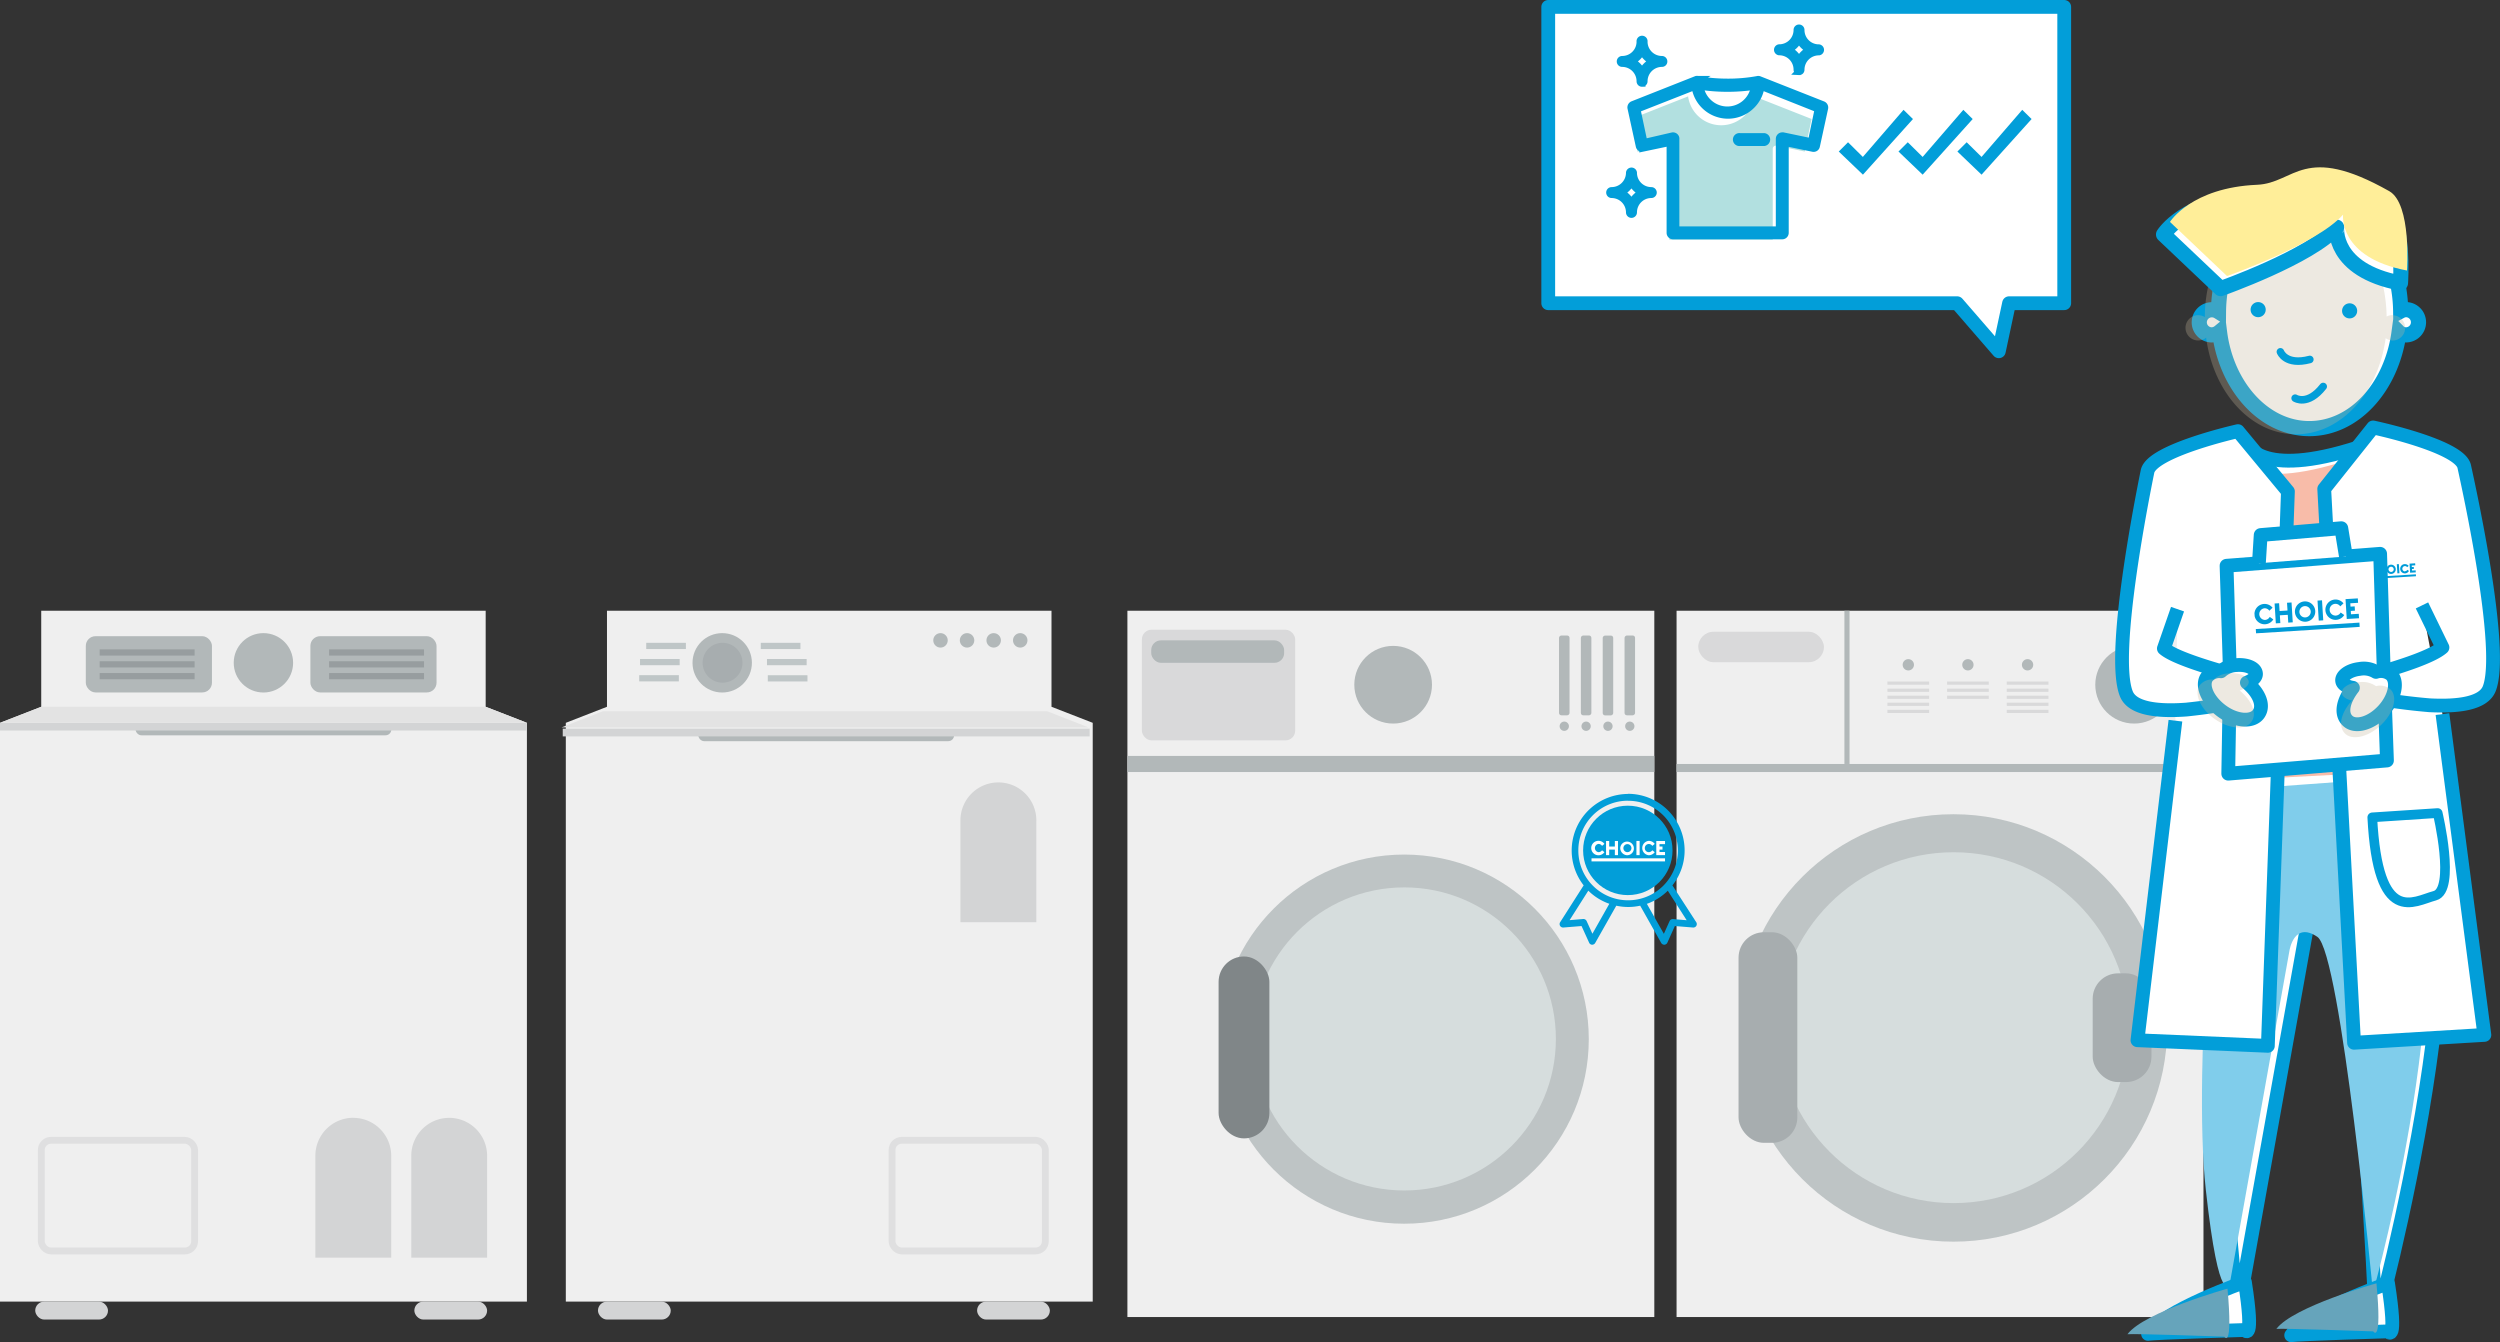<?xml version="1.0" encoding="UTF-8"?> <svg xmlns="http://www.w3.org/2000/svg" xmlns:xlink="http://www.w3.org/1999/xlink" viewBox="0 0 366.24 196.65"><rect x="0" y="0" width="366.24" height="196.65" fill="#333333" stroke="none"/><defs><style>.cls-1,.cls-11,.cls-25{fill:none;}.cls-2{isolation:isolate;}.cls-21,.cls-23,.cls-26,.cls-3,.cls-32{fill:#fff;}.cls-17,.cls-21,.cls-23,.cls-25,.cls-26,.cls-3{stroke:#029ed9;}.cls-23,.cls-25,.cls-26,.cls-3{stroke-linejoin:round;}.cls-3{stroke-width:2.02px;}.cls-4{fill:#b2e0e0;}.cls-5{fill:#efefef;}.cls-6{fill:#b2b8b9;}.cls-7{fill:#d9d9da;}.cls-8{fill:#bec4c5;}.cls-9{fill:#d6dddd;}.cls-10{fill:#808688;}.cls-11{stroke:#dfdfe0;}.cls-11,.cls-17,.cls-21{stroke-miterlimit:10;}.cls-12{fill:#979d9f;}.cls-13{fill:#d3d4d5;}.cls-14{fill:#e3e3e3;}.cls-15{fill:#a7adaf;}.cls-16{fill:#bfc6c7;}.cls-17,.cls-18{fill:#029ed9;}.cls-19{fill:#80cdeb;}.cls-19,.cls-30{mix-blend-mode:darken;}.cls-20{fill:#f8bca9;}.cls-20,.cls-22,.cls-24{mix-blend-mode:multiply;}.cls-21,.cls-23{stroke-width:2.22px;}.cls-22{fill:#c2b59b;opacity:0.3;}.cls-24{fill:#fe9;}.cls-25{stroke-linecap:round;stroke-width:1.11px;}.cls-26{stroke-width:1.42px;}.cls-27{clip-path:url(#clip-path);}.cls-28{fill:#009bd8;}.cls-29{clip-path:url(#clip-path-3);}.cls-30{fill:#66a4bb;}.cls-31{clip-path:url(#clip-path-5);}</style><clipPath id="clip-path"><rect class="cls-1" x="346.92" y="82.72" width="6.96" height="1.94" transform="translate(-4.51 21.83) rotate(-3.55)"></rect></clipPath><clipPath id="clip-path-3"><rect class="cls-1" x="330.3" y="88.09" width="15.26" height="4.25" transform="translate(-4.93 21.07) rotate(-3.55)"></rect></clipPath><clipPath id="clip-path-5"><rect class="cls-1" x="233.12" y="123.18" width="10.8" height="3.01"></rect></clipPath></defs><g class="cls-2"><g id="Layer_2" data-name="Layer 2"><g id="Layer_1-2" data-name="Layer 1"><polygon class="cls-3" points="302.4 1.01 226.81 1.01 226.81 44.42 286.72 44.42 292.82 51.46 294.32 44.42 302.4 44.42 302.4 1.01"></polygon><path class="cls-4" d="M239.89,22.22l4.15-.87a.44.44,0,0,1,.52.34.31.31,0,0,1,0,.09V35.12H259.7V21.78a.45.45,0,0,1,.45-.44l.13,0,4.11.86,1-4.77L257,14.12a4.81,4.81,0,0,1-1.4,2.8,4.89,4.89,0,0,1-8.3-2.8l-8.43,3.33Z"></path><rect class="cls-5" x="165.16" y="89.47" width="77.19" height="103.47"></rect><rect class="cls-6" x="165.16" y="110.74" width="77.19" height="2.36"></rect><circle class="cls-6" cx="204.09" cy="100.31" r="5.69"></circle><rect class="cls-7" x="167.28" y="92.25" width="22.46" height="16.21" rx="1.42"></rect><rect class="cls-6" x="168.65" y="93.81" width="19.47" height="3.29" rx="1.42"></rect><rect class="cls-6" x="223.32" y="98.17" width="11.69" height="1.54" rx="0.34" transform="translate(130.22 328.11) rotate(-90)"></rect><path class="cls-6" d="M229.17,105.71a.68.68,0,1,1-.69.68A.68.68,0,0,1,229.17,105.71Z"></path><rect class="cls-6" x="226.52" y="98.17" width="11.69" height="1.54" rx="0.34" transform="translate(133.42 331.31) rotate(-90)"></rect><path class="cls-6" d="M232.36,105.71a.68.68,0,1,1-.68.68A.68.68,0,0,1,232.36,105.71Z"></path><rect class="cls-6" x="229.71" y="98.17" width="11.69" height="1.54" rx="0.34" transform="translate(136.62 334.51) rotate(-90)"></rect><path class="cls-6" d="M235.56,105.71a.68.68,0,1,1-.68.68A.67.67,0,0,1,235.56,105.71Z"></path><rect class="cls-6" x="232.91" y="98.17" width="11.69" height="1.54" rx="0.34" transform="translate(139.82 337.7) rotate(-90)"></rect><path class="cls-6" d="M238.76,105.71a.68.68,0,1,1-.68.68A.67.67,0,0,1,238.76,105.71Z"></path><circle class="cls-8" cx="205.71" cy="152.23" r="27.04"></circle><circle class="cls-9" cx="205.73" cy="152.2" r="22.2"></circle><rect class="cls-10" x="178.52" y="140.12" width="7.44" height="26.65" rx="3.72"></rect><polygon class="cls-5" points="71.15 89.47 6.04 89.47 6.04 103.54 0 105.89 0 190.68 77.19 190.68 77.19 105.89 71.15 103.54 71.15 89.47"></polygon><circle class="cls-6" cx="38.59" cy="97.1" r="4.35"></circle><rect class="cls-11" x="6.05" y="167.05" width="22.46" height="16.21" rx="1.42"></rect><rect class="cls-6" x="19.86" y="105.97" width="37.47" height="1.75" rx="0.85"></rect><rect class="cls-6" x="12.57" y="93.2" width="18.48" height="8.24" rx="1.42"></rect><rect class="cls-6" x="45.47" y="93.2" width="18.48" height="8.24" rx="1.42"></rect><rect class="cls-12" x="14.6" y="95.13" width="13.91" height="0.91"></rect><rect class="cls-12" x="14.6" y="96.87" width="13.91" height="0.91"></rect><rect class="cls-12" x="14.6" y="98.6" width="13.91" height="0.91"></rect><rect class="cls-12" x="48.21" y="95.13" width="13.91" height="0.91"></rect><rect class="cls-12" x="48.21" y="96.87" width="13.91" height="0.91"></rect><rect class="cls-12" x="48.21" y="98.6" width="13.91" height="0.91"></rect><rect class="cls-13" x="5.16" y="190.68" width="10.66" height="2.63" rx="1.32"></rect><rect class="cls-13" x="60.7" y="190.68" width="10.66" height="2.63" rx="1.32"></rect><rect class="cls-13" y="105.89" width="77.19" height="1.13"></rect><path class="cls-13" d="M65.8,163.76h0a5.56,5.56,0,0,1,5.56,5.56v14.92a0,0,0,0,1,0,0H60.25a0,0,0,0,1,0,0V169.31A5.56,5.56,0,0,1,65.8,163.76Z"></path><path class="cls-13" d="M51.75,163.76h0a5.56,5.56,0,0,1,5.56,5.56v14.92a0,0,0,0,1,0,0H46.2a0,0,0,0,1,0,0V169.31a5.56,5.56,0,0,1,5.56-5.56Z"></path><polygon class="cls-14" points="6.04 103.54 71.15 103.54 77.19 105.89 0 105.89 6.04 103.54"></polygon><polygon class="cls-5" points="154.04 89.47 88.92 89.47 88.92 103.54 82.89 105.89 82.89 190.68 160.08 190.68 160.08 105.89 154.04 103.54 154.04 89.47"></polygon><circle class="cls-6" cx="105.8" cy="97.1" r="4.35"></circle><circle class="cls-15" cx="105.85" cy="97.09" r="2.92"></circle><circle class="cls-6" cx="149.46" cy="93.81" r="1.06"></circle><circle class="cls-6" cx="145.57" cy="93.81" r="1.06"></circle><circle class="cls-6" cx="141.67" cy="93.81" r="1.06"></circle><circle class="cls-6" cx="137.78" cy="93.81" r="1.06"></circle><rect class="cls-11" x="130.68" y="167.05" width="22.46" height="16.21" rx="1.42"></rect><rect class="cls-6" x="102.3" y="106.83" width="37.47" height="1.75" rx="0.85"></rect><rect class="cls-16" x="94.67" y="94.17" width="5.81" height="0.91"></rect><rect class="cls-16" x="93.76" y="96.54" width="5.81" height="0.91"></rect><rect class="cls-16" x="93.64" y="98.91" width="5.81" height="0.91"></rect><rect class="cls-16" x="111.45" y="94.17" width="5.81" height="0.91" transform="translate(228.71 189.25) rotate(-180)"></rect><rect class="cls-16" x="112.36" y="96.54" width="5.81" height="0.91" transform="translate(230.53 193.99) rotate(-180)"></rect><rect class="cls-16" x="112.48" y="98.91" width="5.81" height="0.91" transform="translate(230.77 198.74) rotate(-180)"></rect><rect class="cls-13" x="87.6" y="190.68" width="10.66" height="2.63" rx="1.32"></rect><rect class="cls-13" x="143.14" y="190.68" width="10.66" height="2.63" rx="1.32"></rect><rect class="cls-13" x="82.44" y="106.75" width="77.19" height="1.13"></rect><polygon class="cls-14" points="88.3 104.2 153.42 104.2 159.46 106.56 82.27 106.56 88.3 104.2"></polygon><path class="cls-13" d="M146.26,114.62h0a5.56,5.56,0,0,1,5.56,5.56v14.92a0,0,0,0,1,0,0H140.7a0,0,0,0,1,0,0V120.17A5.56,5.56,0,0,1,146.26,114.62Z"></path><rect class="cls-5" x="245.61" y="89.47" width="77.19" height="103.47"></rect><rect class="cls-6" x="245.61" y="111.92" width="77.19" height="1.18"></rect><rect class="cls-6" x="259.35" y="100.32" width="22.45" height="0.75" transform="translate(371.27 -169.88) rotate(90)"></rect><circle class="cls-6" cx="312.64" cy="100.31" r="5.69"></circle><circle class="cls-6" cx="279.56" cy="97.39" r="0.83"></circle><circle class="cls-8" cx="286.17" cy="150.59" r="31.31"></circle><circle class="cls-9" cx="286.2" cy="150.55" r="25.7"></circle><rect class="cls-15" x="254.69" y="136.57" width="8.61" height="30.85" rx="3.72"></rect><rect class="cls-15" x="306.57" y="142.59" width="8.61" height="15.93" rx="3.72"></rect><rect class="cls-7" x="248.79" y="92.55" width="18.41" height="4.46" rx="2.23"></rect><rect class="cls-7" x="276.5" y="99.84" width="6.11" height="0.47"></rect><rect class="cls-7" x="276.5" y="100.88" width="6.11" height="0.47"></rect><rect class="cls-7" x="276.5" y="101.91" width="6.11" height="0.47"></rect><rect class="cls-7" x="276.5" y="102.94" width="6.11" height="0.47"></rect><rect class="cls-7" x="276.5" y="103.98" width="6.11" height="0.47"></rect><circle class="cls-6" cx="288.29" cy="97.39" r="0.83"></circle><rect class="cls-7" x="285.24" y="99.84" width="6.11" height="0.47"></rect><rect class="cls-7" x="285.24" y="100.88" width="6.11" height="0.47"></rect><rect class="cls-7" x="285.24" y="101.91" width="6.11" height="0.47"></rect><circle class="cls-6" cx="297.03" cy="97.39" r="0.83"></circle><rect class="cls-7" x="293.98" y="99.84" width="6.11" height="0.47"></rect><rect class="cls-7" x="293.98" y="100.88" width="6.11" height="0.47"></rect><rect class="cls-7" x="293.98" y="101.91" width="6.11" height="0.47"></rect><rect class="cls-7" x="293.98" y="102.94" width="6.11" height="0.47"></rect><rect class="cls-7" x="293.98" y="103.98" width="6.11" height="0.47"></rect><circle class="cls-10" cx="312.6" cy="100.22" r="2.31"></circle><path class="cls-17" d="M258.44,20a.45.45,0,0,1,0,.89h-3.56a.45.45,0,1,1,0-.89Zm-9.69-8.35a25.55,25.55,0,0,0,4.35.37,23.86,23.86,0,0,0,4.36-.38h0a.4.4,0,0,1,.24,0l9.35,3.69a.46.46,0,0,1,.27.51l-1.21,5.56a.43.43,0,0,1-.52.34l-4.05-.84V34.11a.45.45,0,0,1-.44.45h-16a.45.45,0,0,1-.45-.45V20.88l-4,.84a.43.43,0,0,1-.52-.34l-1.21-5.54a.46.46,0,0,1,.27-.53l9.33-3.69a.48.48,0,0,1,.18,0l.1,0Zm8.32,1a26.53,26.53,0,0,1-4,.3,26.43,26.43,0,0,1-4-.3,3.92,3.92,0,0,0,1.14,2.27,4,4,0,0,0,6.8-2.27Zm-16.22,8.21L245,19.9a.44.44,0,0,1,.52.34.28.28,0,0,1,0,.09V33.67h15.13V20.33a.45.45,0,0,1,.45-.44.25.25,0,0,1,.12,0l4.12.86,1-4.77L258,12.67a4.79,4.79,0,0,1-1.4,2.79,4.89,4.89,0,0,1-6.91,0,4.83,4.83,0,0,1-1.39-2.79L239.82,16Z"></path><path class="cls-17" d="M239,9a3.2,3.2,0,0,1,1.55,1.55A3.24,3.24,0,0,1,242.1,9a3.24,3.24,0,0,1-1.55-1.55A3.2,3.2,0,0,1,239,9Zm1.56,3.21a.3.3,0,0,1-.31-.3,2.61,2.61,0,0,0-2.6-2.61.29.29,0,0,1-.3-.3.3.3,0,0,1,.3-.3,2.6,2.6,0,0,0,2.6-2.6.31.31,0,1,1,.61,0,2.6,2.6,0,0,0,2.6,2.6.3.3,0,0,1,.3.3.29.29,0,0,1-.3.3,2.61,2.61,0,0,0-2.6,2.61.27.27,0,0,1-.09.21A.29.29,0,0,1,240.56,12.16Z"></path><path class="cls-17" d="M237.45,28.21A3.24,3.24,0,0,1,239,29.76a3.22,3.22,0,0,1,1.56-1.55A3.2,3.2,0,0,1,239,26.66,3.22,3.22,0,0,1,237.45,28.21ZM239,31.42a.31.31,0,0,1-.3-.3,2.61,2.61,0,0,0-2.6-2.61.3.3,0,1,1,0-.6,2.61,2.61,0,0,0,2.6-2.61.31.31,0,0,1,.61,0,2.6,2.6,0,0,0,2.6,2.61.3.3,0,0,1,0,.6,2.6,2.6,0,0,0-2.6,2.61A.31.31,0,0,1,239,31.42Z"></path><path class="cls-17" d="M262,7.29a3.24,3.24,0,0,1,1.55,1.55,3.24,3.24,0,0,1,1.55-1.55,3.24,3.24,0,0,1-1.55-1.55A3.24,3.24,0,0,1,262,7.29Zm1.55,3.21a.29.29,0,0,1-.3-.3,2.6,2.6,0,0,0-2.61-2.6.31.31,0,0,1,0-.61,2.6,2.6,0,0,0,2.61-2.6.3.3,0,0,1,.6,0A2.6,2.6,0,0,0,266.46,7a.31.31,0,0,1,0,.61,2.6,2.6,0,0,0-2.61,2.6.31.31,0,0,1-.09.22A.3.3,0,0,1,263.55,10.5Z"></path><polygon class="cls-18" points="272.9 22.99 270.73 20.84 269.37 22.2 272.91 25.59 280.24 17.44 278.86 16.09 272.9 22.99"></polygon><polygon class="cls-18" points="281.66 22.99 279.48 20.84 278.12 22.2 281.66 25.59 288.99 17.44 287.62 16.09 281.66 22.99"></polygon><polygon class="cls-18" points="290.29 22.99 288.11 20.84 286.75 22.2 290.29 25.59 297.62 17.44 296.25 16.09 290.29 22.99"></polygon><path class="cls-3" d="M327.66,112.41s-4,40.31-2,58.44,2,22.44,2,22.44l10.3-57.46s.64-4.35,4.09-2S348.06,194,348.06,194s17.69-63.68,5.42-83.5Z"></path><path class="cls-19" d="M325.14,115.83s-4,40.31-2,58.44,3.54,13.63,3.54,13.63l8.72-48.65s.65-4.35,4.09-2,8.14,52.12,8.14,52.12,15.64-55.61,3.36-75.43Z"></path><path class="cls-3" d="M329.23,65.07s2,5.51,17.89-.09l4.81,46.17-24.27,1.26Z"></path><path class="cls-20" d="M327.49,67s2,5.51,17.89-.09l4.8,46.17-24.27,1.26Z"></path><path class="cls-3" d="M328.87,187.8s-11.94,4.18-14.19,7.61c.81-.17,14.18-.57,14.18-.57S330.28,196.87,328.87,187.8Z"></path><path class="cls-3" d="M349.84,188s-11.94,4.18-14.19,7.61c.82-.17,14.18-.57,14.18-.57S351.25,197.1,349.84,188Z"></path><path class="cls-21" d="M352.51,45.36a1.75,1.75,0,0,0-.82.21c-.12-9.22-6-16.66-13.34-16.66S325.09,36.4,325,45.66a1.84,1.84,0,1,0-1,3.4,1.87,1.87,0,0,0,1.15-.43c1,8,6.53,14.16,13.15,14.16s12.07-6.09,13.15-14.08a1.78,1.78,0,0,0,1,.35,1.85,1.85,0,1,0,0-3.7Z"></path><path class="cls-22" d="M350.46,46.16a1.79,1.79,0,0,0-.83.21c-.11-9.22-6-16.66-13.33-16.66S323,37.19,323,46.46a1.85,1.85,0,1,0,.19,3c1.05,8,6.53,14.16,13.16,14.16s12.06-6.09,13.14-14.08a1.82,1.82,0,0,0,1,.35,1.85,1.85,0,1,0,0-3.7Z"></path><circle class="cls-18" cx="330.81" cy="45.36" r="1.11"></circle><circle class="cls-18" cx="344.21" cy="45.54" r="1.11"></circle><path class="cls-23" d="M351.66,41.47s.72-9.75-2.6-11.63c-12.6-7.12-13.77-1.17-19.36-.93-9.63.41-12.75,5.44-12.75,5.44l8.36,7.93s13.16-4.63,17-9C342.29,33.31,341.59,39.56,351.66,41.47Z"></path><path class="cls-24" d="M352.61,39.63s.72-9.76-2.6-11.63c-12.6-7.12-13.77-1.17-19.36-.93-9.63.41-12.76,5.44-12.76,5.44l8.36,7.93s13.17-4.63,17-9C343.24,31.47,342.54,37.72,352.61,39.63Z"></path><path class="cls-25" d="M334.07,51.54s.75,2.06,4.31,1.12"></path><path class="cls-25" d="M336.23,58.33s1.84,1.19,4.11-1.71"></path><path class="cls-3" d="M357.81,104.61l6.14,47-19.09,1.15-4.37-81.14,7.16-9S360.34,65.3,361,68.34s5.91,26.79,3.67,32.54c-.85,2.17-4.51,2.66-8.74,2.44a88,88,0,0,1-15.44-2.69s14.54-3.28,17.32-5.78l-3-6.16"></path><path class="cls-26" d="M347.53,119.74l9.58-.63s2.69,11.28-.42,12.11S348.36,135.81,347.53,119.74Z"></path><path class="cls-3" d="M318.69,105.58l-5.56,46.81,19.1.82L335.17,72l-7.32-8.84S315.22,66,314.6,69.07s-5.43,26.89-3.09,32.6c.89,2.16,4.56,2.59,8.78,2.28a87.87,87.87,0,0,0,15.39-3S319.77,97.44,317,95L319,89.24"></path><g id="CHOICE_RGB_Blue_logo" data-name="CHOICE RGB Blue logo"><g class="cls-27"><polygon class="cls-28" points="352.99 82.57 353.07 83.9 353.9 83.85 353.88 83.55 353.36 83.59 353.34 83.36 353.62 83.34 353.61 83.06 353.32 83.07 353.31 82.85 353.83 82.82 353.81 82.52 352.99 82.57"></polygon><g class="cls-27"><path class="cls-28" d="M347.61,84a.38.38,0,0,0,.32-.2l.23.17a.67.67,0,1,1,0-.78l-.22.2a.37.37,0,0,0-.34-.17.38.38,0,0,0-.35.42.37.37,0,0,0,.4.36"></path><polygon class="cls-28" points="349.08 82.81 349.38 82.8 349.46 84.12 349.16 84.14 349.13 83.62 348.6 83.66 348.63 84.17 348.33 84.19 348.25 82.87 348.55 82.85 348.58 83.37 349.11 83.33 349.08 82.81"></polygon><path class="cls-28" d="M350.67,83.38a.38.38,0,1,0-.76.05.38.38,0,1,0,.76-.05m-1.06.07a.68.68,0,1,1,.72.63.68.68,0,0,1-.72-.63"></path><rect class="cls-28" x="351.16" y="82.67" width="0.3" height="1.34" transform="translate(-4.48 21.89) rotate(-3.55)"></rect><path class="cls-28" d="M352.35,83.67a.4.4,0,0,0,.32-.2l.23.17a.68.68,0,1,1-.62-1,.71.71,0,0,1,.58.26l-.22.19a.39.39,0,0,0-.34-.16.39.39,0,0,0,.05.78"></path><rect class="cls-28" x="346.99" y="84.37" width="6.94" height="0.29" transform="translate(-4.56 21.84) rotate(-3.55)"></rect></g></g></g><polygon class="cls-3" points="326.68 98.63 326.18 82.88 348.68 81.13 349.18 97.38 349.68 111.41 326.43 113.34 326.68 98.63"></polygon><path class="cls-3" d="M345.64,98a3.44,3.44,0,0,1,2.43.43,2.34,2.34,0,0,1,2.18.37c1.12,1,.63,3.42-1.11,5.3s-4.07,2.55-5.2,1.51-.68-3,.75-4.85c-.86-.13-1.5-.49-1.57-1C343,99,344.15,98.17,345.64,98Z"></path><path class="cls-22" d="M345.68,99.93a3.48,3.48,0,0,1,2.4.59,2.3,2.3,0,0,1,2.15.51c1.06,1.12.41,3.45-1.45,5.21s-4.23,2.29-5.28,1.18-.49-3.09,1.05-4.79c-.84-.19-1.46-.59-1.49-1.12C343,100.74,344.18,100,345.68,99.93Z"></path><polyline class="cls-3" points="330.92 82.51 331.18 78.38 342.99 77.38 343.67 81.52"></polyline><g id="CHOICE_RGB_Blue_logo-2" data-name="CHOICE RGB Blue logo"><g class="cls-29"><polygon class="cls-28" points="343.61 87.77 343.79 90.68 345.59 90.57 345.55 89.92 344.41 89.99 344.38 89.5 344.99 89.46 344.95 88.83 344.34 88.87 344.31 88.38 345.45 88.31 345.41 87.66 343.61 87.77"></polygon><g class="cls-29"><path class="cls-28" d="M331.81,90.82a.85.85,0,0,0,.7-.45l.52.37a1.49,1.49,0,1,1-.11-1.71l-.47.44a.83.83,0,0,0-.74-.36.86.86,0,0,0,.1,1.71"></path><polygon class="cls-28" points="335.04 88.3 335.7 88.26 335.88 91.17 335.22 91.21 335.15 90.07 333.99 90.14 334.06 91.28 333.4 91.32 333.22 88.41 333.88 88.37 333.95 89.51 335.11 89.44 335.04 88.3"></polygon><path class="cls-28" d="M338.51,89.55a.83.83,0,1,0-.77.9.84.84,0,0,0,.77-.9m-2.31.14a1.49,1.49,0,1,1,1.58,1.39,1.5,1.5,0,0,1-1.58-1.39"></path><rect class="cls-28" x="339.59" y="87.98" width="0.66" height="2.94" transform="translate(-4.88 21.2) rotate(-3.55)"></rect><path class="cls-28" d="M342.2,90.18a.88.88,0,0,0,.7-.45l.52.37a1.49,1.49,0,1,1-1.36-2.27,1.47,1.47,0,0,1,1.25.56l-.47.44a.85.85,0,0,0-.75-.37.86.86,0,0,0,.11,1.72"></path><rect class="cls-28" x="330.46" y="91.7" width="15.21" height="0.63" transform="translate(-5.04 21.09) rotate(-3.55)"></rect></g></g></g><path class="cls-3" d="M327.67,97.43a3.61,3.61,0,0,0-2.3.91,2.33,2.33,0,0,0-2.05.82c-.89,1.25.08,3.47,2.16,5s4.5,1.68,5.39.43.05-3.13-1.71-4.59c.81-.3,1.37-.79,1.33-1.31C330.43,97.86,329.17,97.32,327.67,97.43Z"></path><path class="cls-22" d="M326.57,98.64a3.61,3.61,0,0,0-2.3.91,2.31,2.31,0,0,0-2,.82c-.9,1.25.07,3.47,2.16,4.95s4.5,1.68,5.39.43.05-3.13-1.71-4.59c.81-.3,1.36-.79,1.32-1.31C329.33,99.07,328.07,98.53,326.57,98.64Z"></path><path class="cls-30" d="M348.14,188s-12.19,3.4-14.66,6.68c.83-.11,14.19.36,14.19.36S349,197.12,348.14,188Z"></path><path class="cls-30" d="M326.32,188.78s-12.19,3.4-14.66,6.68c.83-.12,14.19.35,14.19.35S327.14,197.92,326.32,188.78Z"></path><path class="cls-18" d="M232.68,130.48a8.27,8.27,0,0,0,3.08,1.92l-2.48,4.39-.85-1.87a.52.52,0,0,0-.49-.29l-2,.17Zm11.64,0,2.77,4.33-2-.17a.52.52,0,0,0-.5.29l-.84,1.87-2.49-4.39a8.26,8.26,0,0,0,3.07-1.93Zm-5.81-13.17a7.29,7.29,0,1,1-7.29,7.28A7.27,7.27,0,0,1,238.51,117.3Zm0-1A8.29,8.29,0,0,0,232,129.7l-3.45,5.41a.51.51,0,0,0,0,.53.52.52,0,0,0,.47.24l2.67-.22,1.11,2.44a.5.5,0,0,0,.43.3.53.53,0,0,0,.46-.26l3.09-5.46a8.15,8.15,0,0,0,3.5,0l3.08,5.46a.54.54,0,0,0,.46.26.52.52,0,0,0,.44-.3l1.1-2.44,2.67.22a.52.52,0,0,0,.47-.24.51.51,0,0,0,0-.53L245,129.7a8.19,8.19,0,0,0,1.79-5.12,8.3,8.3,0,0,0-8.29-8.29Z"></path><circle class="cls-18" cx="238.47" cy="124.58" r="6.55"></circle><g id="CHOICE_White_logo" data-name="CHOICE White logo"><g class="cls-31"><polygon class="cls-32" points="242.64 123.2 242.64 125.27 243.92 125.27 243.92 124.81 243.11 124.81 243.11 124.46 243.55 124.46 243.55 124.01 243.11 124.01 243.11 123.66 243.92 123.66 243.92 123.2 242.64 123.2"></polygon><g class="cls-31"><path class="cls-32" d="M234.18,124.84a.62.62,0,0,0,.51-.28l.35.28a1.06,1.06,0,1,1,0-1.21l-.35.29a.61.61,0,0,0-.51-.29.61.61,0,0,0,0,1.21"></path></g><polygon class="cls-32" points="236.57 123.2 236.57 124.01 235.74 124.01 235.74 123.2 235.28 123.2 235.28 125.27 235.74 125.27 235.74 124.46 236.57 124.46 236.57 125.27 237.03 125.27 237.03 123.2 236.57 123.2"></polygon><g class="cls-31"><path class="cls-32" d="M239,124.24a.59.59,0,1,0-.59.6.6.6,0,0,0,.59-.6m-1.64,0a1,1,0,1,1,1,1.05,1.06,1.06,0,0,1-1-1.05"></path></g><rect class="cls-32" x="239.73" y="123.19" width="0.47" height="2.08"></rect><g class="cls-31"><path class="cls-32" d="M241.54,124.84a.61.61,0,0,0,.51-.28l.36.28a1.08,1.08,0,0,1-.87.45,1.06,1.06,0,0,1,0-2.11,1.08,1.08,0,0,1,.87.45l-.36.29a.59.59,0,0,0-1.09.32.58.58,0,0,0,.58.6"></path></g><rect class="cls-32" x="233.15" y="125.74" width="10.77" height="0.45"></rect></g></g></g></g></g></svg> 